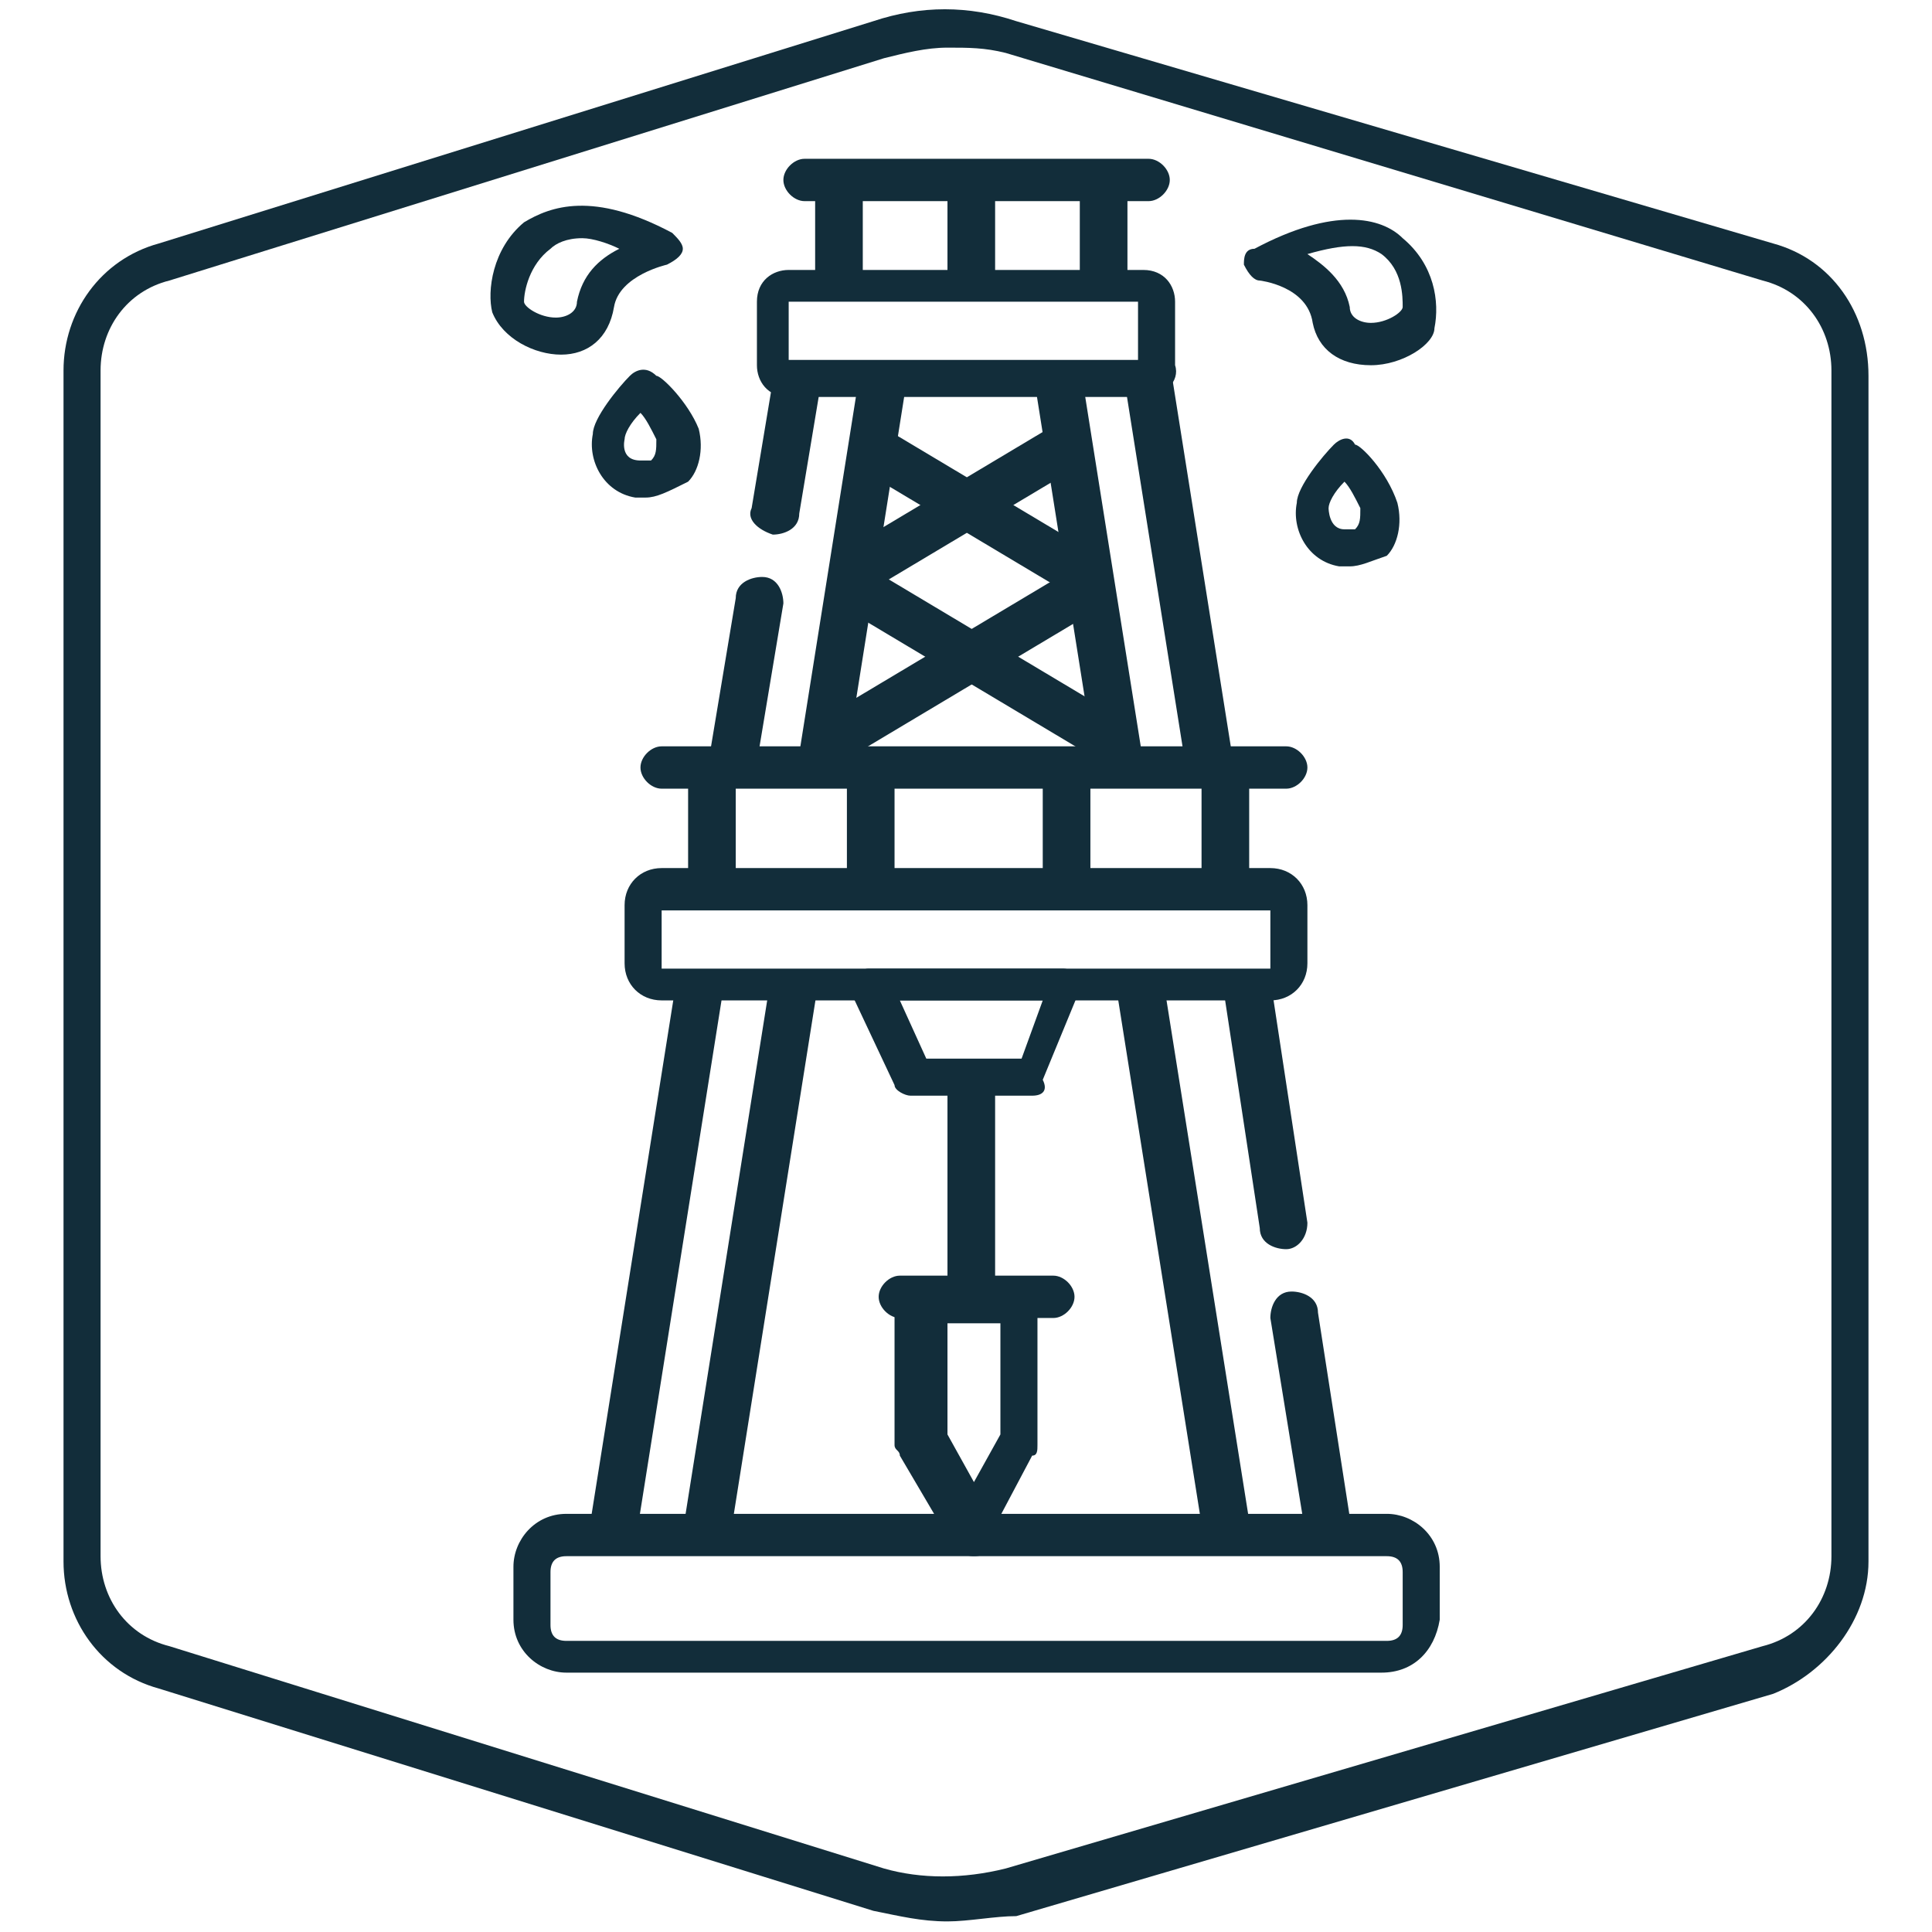 <?xml version="1.0" encoding="utf-8"?>
<!-- Generator: Adobe Illustrator 25.4.6, SVG Export Plug-In . SVG Version: 6.00 Build 0)  -->
<svg version="1.1" id="Capa_1" xmlns="http://www.w3.org/2000/svg" xmlns:xlink="http://www.w3.org/1999/xlink" x="0px" y="0px"
	 viewBox="0 0 36.5 36.5" style="enable-background:new 0 0 36.5 36.5;" xml:space="preserve">
<style type="text/css">
	.st0{fill:#122D3A;}
</style>
<g>
	<g id="Capa_2_1_">
		<g>
			<g>
				<path class="st0" d="M17.9,36.3c-0.5,0-0.9-0.1-1.4-0.2L3,31.9c-1.1-0.3-1.8-1.3-1.8-2.4V7c0-1.1,0.7-2.1,1.8-2.4l13.5-4.2
					c0.9-0.3,1.8-0.3,2.7,0l14.3,4.2c1.1,0.3,1.8,1.3,1.8,2.5v22.4c0,1.1-0.8,2.1-1.8,2.5l-14.3,4.2C18.8,36.2,18.3,36.3,17.9,36.3z
					 M17.9,0.9c-0.4,0-0.8,0.1-1.2,0.2L3.2,5.3C2.4,5.5,1.9,6.2,1.9,7v22.4c0,0.8,0.5,1.5,1.3,1.7l13.5,4.2c0.7,0.2,1.5,0.2,2.3,0
					l14.3-4.2c0.8-0.2,1.3-0.9,1.3-1.7V7c0-0.8-0.5-1.5-1.3-1.7L19,1C18.6,0.9,18.3,0.9,17.9,0.9z"/>
			</g>
		</g>
	</g>
	<g>
		<rect x="18.2" y="9.8" transform="matrix(0.513 -0.859 0.859 0.513 -1.76 22.126)" class="st0" width="0.9" height="5.6"/>
		<rect x="18" y="7.3" transform="matrix(0.513 -0.859 0.859 0.513 0.678 20.539)" class="st0" width="0.9" height="4.8"/>
		<rect x="15.8" y="9.1" transform="matrix(0.859 -0.513 0.513 0.859 -2.304 10.697)" class="st0" width="4.8" height="0.9"/>
		<rect x="15.4" y="12.1" transform="matrix(0.859 -0.513 0.513 0.859 -3.891 11.068)" class="st0" width="5.4" height="0.9"/>
		<rect x="15.4" y="3.7" class="st0" width="0.9" height="1.6"/>
		<rect x="17.9" y="3.7" class="st0" width="0.9" height="1.6"/>
		<rect x="13" y="14.7" class="st0" width="0.9" height="1.8"/>
		<rect x="16" y="14.7" class="st0" width="0.9" height="1.8"/>
		<rect x="19.7" y="14.7" class="st0" width="0.9" height="1.8"/>
		<rect x="17.9" y="20.5" class="st0" width="0.9" height="3.9"/>
		<rect x="22.7" y="14.7" class="st0" width="0.9" height="1.8"/>
		<rect x="20.4" y="3.7" class="st0" width="0.9" height="1.6"/>
		<rect x="21.8" y="7.2" transform="matrix(0.988 -0.157 0.157 0.988 -1.408 3.614)" class="st0" width="0.9" height="7.1"/>
		<path class="st0" d="M24.3,23.6L24.3,23.6c-0.2,0-0.5-0.1-0.5-0.4l-0.7-4.6l0.9-0.1l0.7,4.6C24.7,23.4,24.5,23.6,24.3,23.6z"/>
		<path class="st0" d="M25.6,29.3l-0.9-0.1L24,24.9c0-0.2,0.1-0.5,0.4-0.5l0,0c0.2,0,0.5,0.1,0.5,0.4L25.6,29.3z"/>
		
			<rect x="21.9" y="18.6" transform="matrix(0.988 -0.157 0.157 0.988 -3.457 3.795)" class="st0" width="0.9" height="10.6"/>
		
			<rect x="8.8" y="23.4" transform="matrix(0.157 -0.988 0.988 0.157 -11.622 34.085)" class="st0" width="10.6" height="0.9"/>
		
			<rect x="7.1" y="23.4" transform="matrix(0.157 -0.988 0.988 0.157 -13.118 32.332)" class="st0" width="10.6" height="0.9"/>
		<rect x="20.1" y="7.2" transform="matrix(0.988 -0.157 0.157 0.988 -1.429 3.347)" class="st0" width="0.9" height="7.1"/>
		<path class="st0" d="M14.6,10.1L14.6,10.1c0.2,0,0.5-0.1,0.5-0.4l0.4-2.4l-0.9-0.1l-0.4,2.4C14.1,9.8,14.3,10,14.6,10.1z"/>
		<rect x="12.5" y="10.3" transform="matrix(0.157 -0.988 0.988 0.157 2.95 25.035)" class="st0" width="7.3" height="0.9"/>
		<path class="st0" d="M13.4,14.3l0.9,0.1l0.5-3c0-0.2-0.1-0.5-0.4-0.5l0,0c-0.2,0-0.5,0.1-0.5,0.4L13.4,14.3z"/>
		<path class="st0" d="M19.5,20.7h-2.3c-0.1,0-0.3-0.1-0.3-0.2l-0.8-1.7c0-0.1,0-0.2,0-0.3c0.1-0.1,0.2-0.2,0.3-0.2h3.7
			c0.1,0,0.2,0.1,0.3,0.1c0.1,0.1,0.1,0.2,0,0.3l-0.7,1.7C19.8,20.6,19.7,20.7,19.5,20.7z M17.5,20h1.8l0.4-1.1H17L17.5,20z"/>
		<path class="st0" d="M24,18.9H12.5c-0.4,0-0.7-0.3-0.7-0.7v-1.1c0-0.4,0.3-0.7,0.7-0.7H24c0.4,0,0.7,0.3,0.7,0.7v1.1
			C24.7,18.6,24.4,18.9,24,18.9z M24,18.3v0.3V18.3C24,18.3,24,18.3,24,18.3z M24,17.2l-11.5,0l0,1.1l11.5,0V17.2z"/>
		<path class="st0" d="M24.3,14.9H12.5c-0.2,0-0.4-0.2-0.4-0.4l0,0c0-0.2,0.2-0.4,0.4-0.4h11.8c0.2,0,0.4,0.2,0.4,0.4l0,0
			C24.7,14.7,24.5,14.9,24.3,14.9z"/>
		<path class="st0" d="M26.1,31.6H10.7c-0.5,0-1-0.4-1-1v-1c0-0.5,0.4-1,1-1h15.5c0.5,0,1,0.4,1,1v1C27.1,31.2,26.7,31.6,26.1,31.6z
			 M10.7,29.4c-0.2,0-0.3,0.1-0.3,0.3v1c0,0.2,0.1,0.3,0.3,0.3h15.5c0.2,0,0.3-0.1,0.3-0.3v-1c0-0.2-0.1-0.3-0.3-0.3H10.7z"/>
		<path class="st0" d="M21.6,7.5h-6.7c-0.4,0-0.6-0.3-0.6-0.6V5.7c0-0.4,0.3-0.6,0.6-0.6h6.7c0.4,0,0.6,0.3,0.6,0.6v1.2
			C22.3,7.2,22,7.5,21.6,7.5z M21.6,5.7l-6.7,0l0,1.1l6.6,0V5.7z M21.6,6.8C21.6,6.8,21.6,6.8,21.6,6.8L21.6,6.8z"/>
		<path class="st0" d="M25.9,6.9C25.9,6.9,25.9,6.9,25.9,6.9c-0.6,0-1-0.3-1.1-0.8c-0.1-0.7-1-0.8-1-0.8c-0.1,0-0.2-0.1-0.3-0.3
			c0-0.1,0-0.3,0.2-0.3c1.5-0.8,2.4-0.6,2.8-0.2c0.6,0.5,0.7,1.2,0.6,1.7C27.1,6.5,26.5,6.9,25.9,6.9z M24.7,4.8
			c0.3,0.2,0.7,0.5,0.8,1c0,0.2,0.2,0.3,0.4,0.3h0c0.3,0,0.6-0.2,0.6-0.3c0-0.2,0-0.7-0.4-1C25.8,4.6,25.4,4.6,24.7,4.8z"/>
		<path class="st0" d="M10.6,6.7c-0.5,0-1.1-0.3-1.3-0.8c-0.1-0.4,0-1.2,0.6-1.7c0.5-0.3,1.3-0.6,2.8,0.2c0.1,0.1,0.2,0.2,0.2,0.3
			c0,0.1-0.1,0.2-0.3,0.3c0,0-0.9,0.2-1,0.8C11.5,6.4,11.1,6.7,10.6,6.7C10.6,6.7,10.6,6.7,10.6,6.7z M11,4.5
			c-0.3,0-0.5,0.1-0.6,0.2C10,5,9.9,5.5,9.9,5.7c0,0.1,0.3,0.3,0.6,0.3l0,0c0.2,0,0.4-0.1,0.4-0.3c0.1-0.5,0.4-0.8,0.8-1
			C11.5,4.6,11.2,4.5,11,4.5z"/>
		<path class="st0" d="M12.2,9.4c-0.1,0-0.1,0-0.2,0c-0.6-0.1-0.9-0.7-0.8-1.2c0-0.3,0.5-0.9,0.7-1.1c0.1-0.1,0.3-0.2,0.5,0
			c0.1,0,0.6,0.5,0.8,1c0.1,0.4,0,0.8-0.2,1C12.6,9.3,12.4,9.4,12.2,9.4z M12.1,7.8c-0.2,0.2-0.3,0.4-0.3,0.5c0,0-0.1,0.4,0.3,0.4
			c0.1,0,0.2,0,0.2,0c0.1-0.1,0.1-0.2,0.1-0.4C12.3,8.1,12.2,7.9,12.1,7.8z"/>
		<path class="st0" d="M25.5,10.7c-0.1,0-0.1,0-0.2,0c-0.6-0.1-0.9-0.7-0.8-1.2c0-0.3,0.5-0.9,0.7-1.1c0.1-0.1,0.3-0.2,0.4,0
			c0.1,0,0.6,0.5,0.8,1.1c0.1,0.4,0,0.8-0.2,1C25.9,10.6,25.7,10.7,25.5,10.7z M25.4,9.1c-0.2,0.2-0.3,0.4-0.3,0.5
			c0,0,0,0.4,0.3,0.4c0.1,0,0.2,0,0.2,0c0.1-0.1,0.1-0.2,0.1-0.4C25.6,9.4,25.5,9.2,25.4,9.1z"/>
		<path class="st0" d="M19.9,24.9h-2.9c-0.2,0-0.4-0.2-0.4-0.4l0,0c0-0.2,0.2-0.4,0.4-0.4h2.9c0.2,0,0.4,0.2,0.4,0.4l0,0
			C20.3,24.7,20.1,24.9,19.9,24.9z"/>
		<path class="st0" d="M18.4,29.4L18.4,29.4c-0.2,0-0.3-0.1-0.4-0.2l-1-1.7c0-0.1-0.1-0.1-0.1-0.2v-2.7c0-0.2,0.2-0.4,0.4-0.4h1.9
			c0.2,0,0.4,0.2,0.4,0.4v2.7c0,0.1,0,0.2-0.1,0.2l-0.9,1.7C18.7,29.3,18.6,29.4,18.4,29.4z M17.9,27.1l0.5,0.9l0.5-0.9V25h-1V27.1z
			"/>
		<path class="st0" d="M21.7,3.8h-6.5c-0.2,0-0.4-0.2-0.4-0.4l0,0c0-0.2,0.2-0.4,0.4-0.4h6.5c0.2,0,0.4,0.2,0.4,0.4l0,0
			C22.1,3.6,21.9,3.8,21.7,3.8z"/>
	</g>
</g>
</svg>
